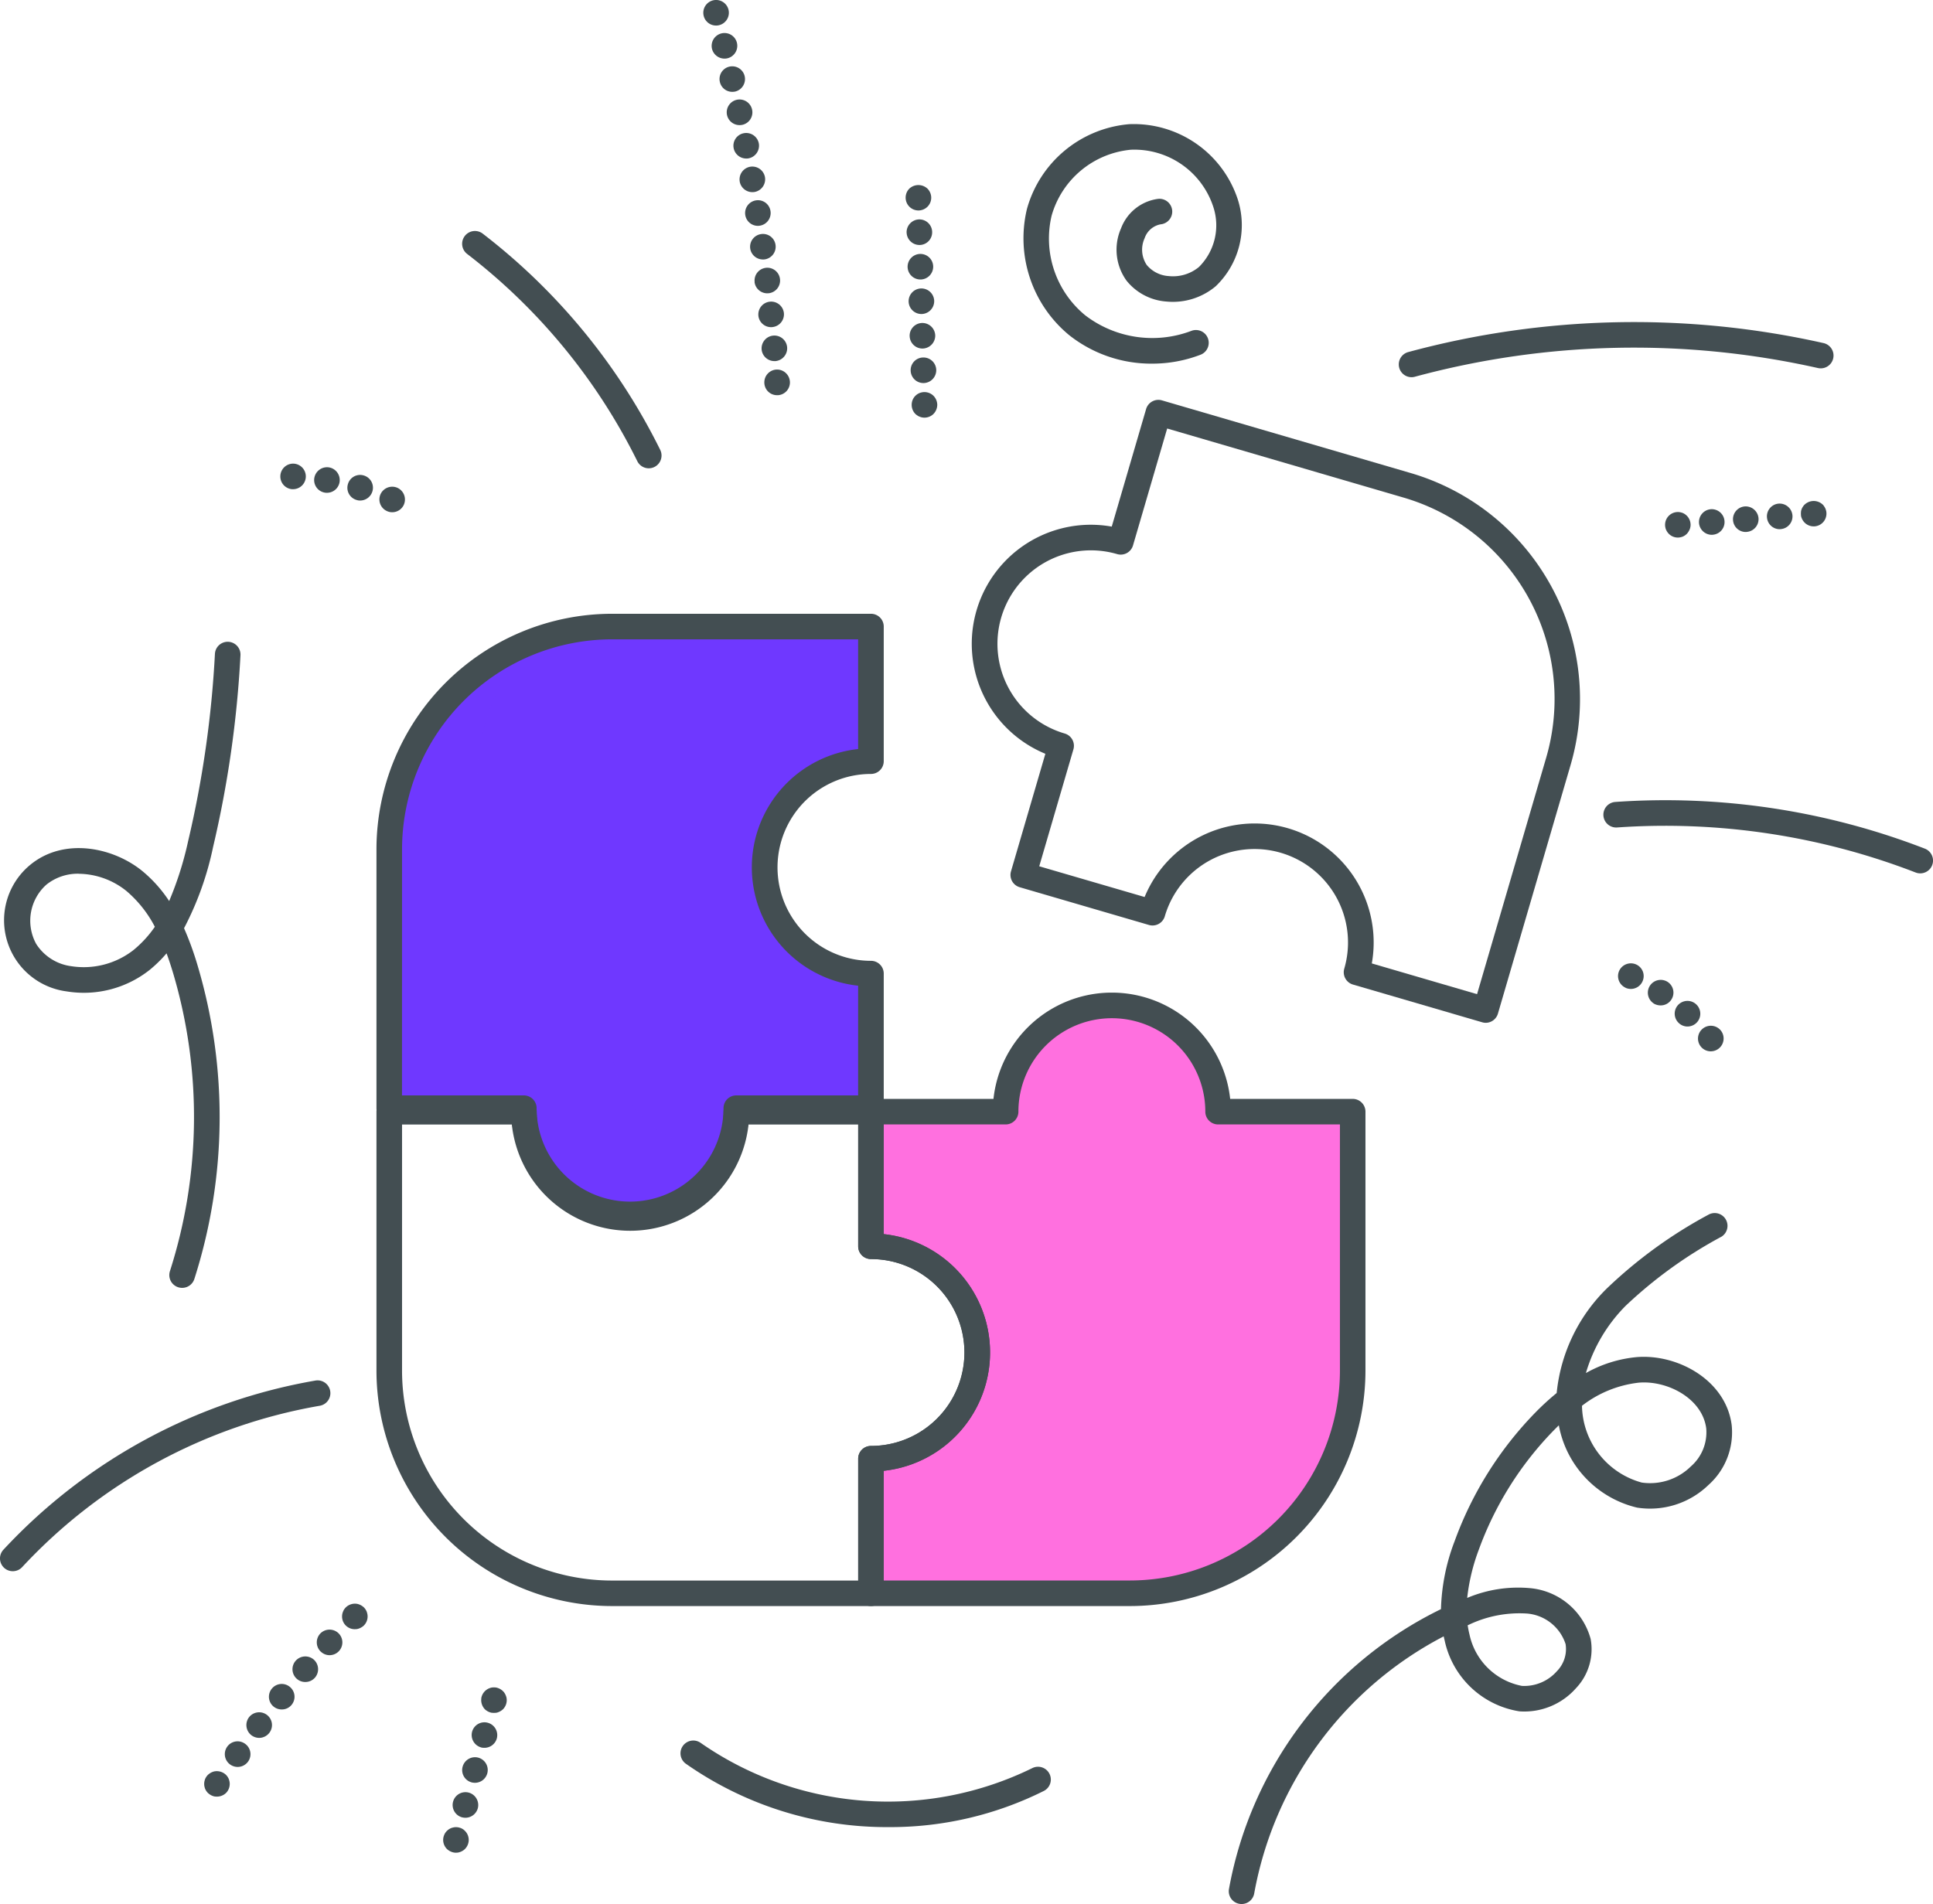 <svg xmlns="http://www.w3.org/2000/svg" width="127.103" height="125.223" viewBox="0 0 127.103 125.223"><defs><style>.a{fill:#434e52;}.b{fill:#6f38ff;}.c{opacity:0.41;mix-blend-mode:multiply;isolation:isolate;}.d{fill:#ff70df;}</style></defs><g transform="translate(0 90.784)"><path class="a" d="M52.709,195.761a.841.841,0,0,1-.617-1.412A36.5,36.5,0,0,1,72.61,183.222a.841.841,0,0,1,.284,1.658,34.8,34.8,0,0,0-19.567,10.611A.838.838,0,0,1,52.709,195.761Z" transform="translate(-51.869 -183.21)"/></g><g transform="translate(0.308 42.21)"><path class="a" d="M64.007,151.2a.832.832,0,0,1-.259-.041.841.841,0,0,1-.541-1.059,33.266,33.266,0,0,0,.223-19.553c-.128-.43-.274-.885-.445-1.348a8.6,8.6,0,0,1-1.107,1.086,6.975,6.975,0,0,1-5.467,1.416,4.718,4.718,0,0,1-2.4-8.314c2.225-1.843,5.468-1.166,7.389.406a8.892,8.892,0,0,1,1.756,1.967,22.235,22.235,0,0,0,1.248-3.944,69.415,69.415,0,0,0,1.761-12.31.841.841,0,0,1,1.68.087,71.182,71.182,0,0,1-1.8,12.61,20.494,20.494,0,0,1-1.91,5.344,20.482,20.482,0,0,1,.911,2.521,34.958,34.958,0,0,1-.235,20.552A.84.84,0,0,1,64.007,151.2Zm-6.786-27.237a3.294,3.294,0,0,0-2.138.719,3.181,3.181,0,0,0-.669,3.9,3.229,3.229,0,0,0,2.288,1.46,5.315,5.315,0,0,0,4.113-1.063,7.408,7.408,0,0,0,1.4-1.526,7.789,7.789,0,0,0-1.878-2.362A5.087,5.087,0,0,0,57.221,123.966Z" transform="translate(-52.341 -108.71)"/></g><g transform="translate(30.388 15.193)"><path class="a" d="M110.747,82.879a.839.839,0,0,1-.754-.469A39.013,39.013,0,0,0,98.805,68.781a.841.841,0,1,1,1.024-1.335A40.691,40.691,0,0,1,111.5,81.666a.841.841,0,0,1-.754,1.213Z" transform="translate(-98.476 -67.273)"/></g><g transform="translate(59.55 12.171)"><g transform="translate(0 0)"><path class="a" d="M144.044,64.308a.844.844,0,0,1-.6-1.435.874.874,0,0,1,1.194,0,.85.85,0,0,1,.247.594.841.841,0,0,1-.247.595A.852.852,0,0,1,144.044,64.308Z" transform="translate(-143.203 -62.637)"/></g><g transform="translate(0.062 2.259)"><path class="a" d="M143.566,76.048a.832.832,0,0,1,.813-.863h0a.84.84,0,0,1,.869.813h0a.848.848,0,0,1-.818.868h-.023A.839.839,0,0,1,143.566,76.048Zm-.067-2.27a.839.839,0,0,1,.813-.863h0a.847.847,0,0,1,.869.812h0a.849.849,0,0,1-.819.869h-.022A.842.842,0,0,1,143.5,73.778Zm-.067-2.271a.84.84,0,0,1,.818-.863h0a.842.842,0,0,1,.863.813h0a.847.847,0,0,1-.818.868h-.022A.842.842,0,0,1,143.432,71.507Zm-.067-2.27a.843.843,0,0,1,.818-.863h0a.84.84,0,0,1,.864.818h0a.843.843,0,0,1-.813.863h-.028A.842.842,0,0,1,143.365,69.237Zm-.067-2.271a.847.847,0,0,1,.818-.863h0a.84.84,0,0,1,.863.819h0a.834.834,0,0,1-.813.863h-.022A.846.846,0,0,1,143.3,66.966Z" transform="translate(-143.298 -66.103)"/></g><g transform="translate(0.398 13.613)"><path class="a" d="M144.655,85.2a.867.867,0,0,1-.169-.017.856.856,0,0,1-.157-.05.522.522,0,0,1-.146-.079.718.718,0,0,1-.129-.1.848.848,0,0,1-.241-.595.835.835,0,0,1,.241-.594,1.194,1.194,0,0,1,.129-.107,1.156,1.156,0,0,1,.146-.078,1.568,1.568,0,0,1,.157-.045.85.85,0,0,1,.763.23.863.863,0,0,1,.246.594.877.877,0,0,1-.246.595A.849.849,0,0,1,144.655,85.2Z" transform="translate(-143.814 -83.516)"/></g></g><g transform="translate(91.977 21.183)"><path class="a" d="M193.778,80.085a.841.841,0,0,1-.22-1.653,56.869,56.869,0,0,1,27.308-.591.841.841,0,0,1-.37,1.641,55.182,55.182,0,0,0-26.5.572A.831.831,0,0,1,193.778,80.085Z" transform="translate(-192.937 -76.46)"/></g><g transform="translate(109.486 32.948)"><g transform="translate(8.931)"><path class="a" d="M234.33,96.175a.831.831,0,0,1-.594-.246.755.755,0,0,1-.106-.129.732.732,0,0,1-.079-.146.77.77,0,0,1-.051-.156c-.005-.057-.01-.107-.01-.163s.005-.112.01-.168a1.117,1.117,0,0,1,.051-.157.706.706,0,0,1,.079-.14.579.579,0,0,1,.106-.128.867.867,0,0,1,1.189,0,.574.574,0,0,1,.1.128.7.7,0,0,1,.078.14,1.04,1.04,0,0,1,.05.157.867.867,0,0,1,.017.168.841.841,0,0,1-.841.841Z" transform="translate(-233.49 -94.505)"/></g><g transform="translate(2.228 0.172)"><path class="a" d="M223.212,96.048a.846.846,0,0,1,.768-.909h0a.843.843,0,0,1,.908.769h0a.835.835,0,0,1-.768.908h0a.292.292,0,0,1-.067.005h0A.846.846,0,0,1,223.212,96.048Zm2.237-.185a.841.841,0,0,1,.768-.908h0a.849.849,0,0,1,.908.774h0a.84.84,0,0,1-.768.9h0a.33.33,0,0,1-.073.006h0A.837.837,0,0,1,225.449,95.863Zm2.231-.185a.841.841,0,0,1,.768-.908h0a.849.849,0,0,1,.908.768h0a.839.839,0,0,1-.768.908h0a.285.285,0,0,1-.073.006h0A.838.838,0,0,1,227.681,95.678Z" transform="translate(-223.209 -94.768)"/></g><g transform="translate(0 0.729)"><path class="a" d="M220.633,97.3a.83.83,0,0,1-.595-.246,1.127,1.127,0,0,1-.106-.129,1.241,1.241,0,0,1-.079-.146.753.753,0,0,1-.045-.157.767.767,0,0,1-.016-.162.841.841,0,0,1,1-.824,1.261,1.261,0,0,1,.157.045,1.191,1.191,0,0,1,.145.078,1.134,1.134,0,0,1,.129.107.849.849,0,0,1,.246.594.725.725,0,0,1-.017.162.692.692,0,0,1-.05.157.959.959,0,0,1-.179.275.854.854,0,0,1-.274.185,1.262,1.262,0,0,1-.157.045A.854.854,0,0,1,220.633,97.3Z" transform="translate(-219.792 -95.623)"/></g></g><g transform="translate(105.428 52.629)"><path class="a" d="M234.4,129.5a.845.845,0,0,1-.3-.057,45.634,45.634,0,0,0-19.628-2.961.841.841,0,0,1-.12-1.678,47.279,47.279,0,0,1,20.357,3.071.841.841,0,0,1-.3,1.625Z" transform="translate(-213.569 -124.69)"/></g><g transform="translate(80.797 79.766)"><path class="a" d="M176.633,211.768a.868.868,0,0,1-.141-.012.84.84,0,0,1-.689-.969,25.536,25.536,0,0,1,13.941-18.412,13.47,13.47,0,0,1,.9-4.477,23.688,23.688,0,0,1,5.308-8.455,17.4,17.4,0,0,1,1.4-1.283,11.169,11.169,0,0,1,3.318-6.895,30.535,30.535,0,0,1,6.668-4.836.841.841,0,0,1,.859,1.445,29.288,29.288,0,0,0-6.315,4.556,10.446,10.446,0,0,0-2.608,4.418,8.356,8.356,0,0,1,3.364-1.051c2.7-.207,5.843,1.534,6.221,4.469a4.633,4.633,0,0,1-1.531,3.947,5.517,5.517,0,0,1-4.69,1.484,6.838,6.838,0,0,1-5.144-5.412c-.112.108-.224.22-.336.334a21.984,21.984,0,0,0-4.928,7.85,12.981,12.981,0,0,0-.762,3.168,8.62,8.62,0,0,1,4.207-.636,4.554,4.554,0,0,1,3.911,3.335,3.723,3.723,0,0,1-.966,3.24,4.53,4.53,0,0,1-3.709,1.521,5.976,5.976,0,0,1-4.922-4.649c-.023-.094-.046-.189-.065-.284a23.834,23.834,0,0,0-12.459,16.9A.841.841,0,0,1,176.633,211.768ZM191.5,193.434q.046.31.119.606a4.368,4.368,0,0,0,3.45,3.383,2.863,2.863,0,0,0,2.3-.97,2.08,2.08,0,0,0,.57-1.777,2.92,2.92,0,0,0-2.5-2.009,7.731,7.731,0,0,0-3.883.745ZM199.016,179a5.333,5.333,0,0,0,3.925,5.048,3.812,3.812,0,0,0,3.226-1.052,2.976,2.976,0,0,0,1.019-2.51c-.253-1.957-2.53-3.16-4.422-3.008A7.458,7.458,0,0,0,199.016,179Z" transform="translate(-175.791 -166.311)"/></g><g transform="translate(13.427 105.468)"><g transform="translate(0 11.013)"><path class="a" d="M73.3,224.3a1.411,1.411,0,0,1-.162-.011.748.748,0,0,1-.157-.05.73.73,0,0,1-.145-.079,1.162,1.162,0,0,1-.129-.1,1.119,1.119,0,0,1-.106-.129,1.08,1.08,0,0,1-.079-.146,1.561,1.561,0,0,1-.045-.156.852.852,0,0,1-.016-.163.865.865,0,0,1,.016-.168,1.629,1.629,0,0,1,.045-.157,1.115,1.115,0,0,1,.079-.145,1.069,1.069,0,0,1,.106-.129,1.163,1.163,0,0,1,.129-.1.727.727,0,0,1,.145-.078.75.75,0,0,1,.157-.05.875.875,0,0,1,.757.229,1.132,1.132,0,0,1,.106.129,1.2,1.2,0,0,1,.078.145c.017.051.034.107.045.157a.868.868,0,0,1,.017.168.849.849,0,0,1-.246.595A.871.871,0,0,1,73.3,224.3Z" transform="translate(-72.462 -222.621)"/></g><g transform="translate(1.356 1.709)"><path class="a" d="M74.889,217.221a.841.841,0,0,1-.19-1.172h0a.836.836,0,0,1,1.172-.191h0a.837.837,0,0,1,.2,1.172h0a.849.849,0,0,1-.684.353h0A.854.854,0,0,1,74.889,217.221Zm1.4-1.923a.847.847,0,0,1-.157-1.183h0a.845.845,0,0,1,1.183-.151h0a.838.838,0,0,1,.152,1.177h0a.85.85,0,0,1-.668.331h0A.863.863,0,0,1,76.291,215.3Zm1.458-1.884a.838.838,0,0,1-.112-1.183h0a.837.837,0,0,1,1.183-.112h0a.837.837,0,0,1,.112,1.183h0a.822.822,0,0,1-.645.3h0A.843.843,0,0,1,77.749,213.414Zm1.525-1.828A.842.842,0,0,1,79.2,210.4h0a.848.848,0,0,1,1.189-.078h0a.848.848,0,0,1,.079,1.188h0a.838.838,0,0,1-.634.286h0A.832.832,0,0,1,79.274,211.587Zm1.58-1.783a.846.846,0,0,1-.039-1.188h0a.848.848,0,0,1,1.194-.034h0a.841.841,0,0,1,.033,1.189h0a.846.846,0,0,1-.611.263h0A.824.824,0,0,1,80.854,209.8Z" transform="translate(-74.541 -208.352)"/></g><g transform="translate(9.065)"><path class="a" d="M87.206,207.412a.833.833,0,0,1-.84-.841.858.858,0,0,1,.016-.163.879.879,0,0,1,.05-.157.693.693,0,0,1,.074-.145,1.066,1.066,0,0,1,.106-.129.86.86,0,0,1,.757-.229.743.743,0,0,1,.156.05.732.732,0,0,1,.146.078.9.9,0,0,1,.129.1,1.134,1.134,0,0,1,.106.129,1.194,1.194,0,0,1,.078.145,1.629,1.629,0,0,1,.045.157.841.841,0,0,1-.23.763.614.614,0,0,1-.129.1.766.766,0,0,1-.146.078.688.688,0,0,1-.319.062Z" transform="translate(-86.366 -205.731)"/></g></g><g transform="translate(29.135 110.974)"><g transform="translate(0 9.193)"><path class="a" d="M97.4,229.956a.8.8,0,0,1-.162-.016.774.774,0,0,1-.157-.051.7.7,0,0,1-.146-.078.751.751,0,0,1-.129-.1.85.85,0,0,1-.246-.595.859.859,0,0,1,.017-.168.845.845,0,0,1,.05-.157.666.666,0,0,1,.073-.14.78.78,0,0,1,.106-.129,1.192,1.192,0,0,1,.129-.106,1.157,1.157,0,0,1,.146-.078,1.232,1.232,0,0,1,.157-.045.807.807,0,0,1,.331,0,1.574,1.574,0,0,1,.156.045c.051.022.1.05.146.078a1.071,1.071,0,0,1,.123.106.841.841,0,0,1,.247.594.85.85,0,0,1-.247.595.69.69,0,0,1-.123.1.86.86,0,0,1-.146.078.907.907,0,0,1-.156.051A.864.864,0,0,1,97.4,229.956Z" transform="translate(-96.555 -228.275)"/></g><g transform="translate(0.626 2.3)"><path class="a" d="M98.134,223.951a.841.841,0,0,1-.589-1.031h0a.842.842,0,0,1,1.031-.595h0a.847.847,0,0,1,.595,1.031h0a.849.849,0,0,1-.813.623h0A1.056,1.056,0,0,1,98.134,223.951Zm.628-2.3a.838.838,0,0,1-.589-1.031h0a.843.843,0,0,1,1.031-.594h0a.842.842,0,0,1,.589,1.037h0a.844.844,0,0,1-.813.617h0A.966.966,0,0,1,98.761,221.652Zm.622-2.3a.846.846,0,0,1-.588-1.031h0a.838.838,0,0,1,1.031-.589h0a.843.843,0,0,1,.594,1.031h0a.844.844,0,0,1-.813.617h0A.808.808,0,0,1,99.383,219.354Z" transform="translate(-97.514 -217.703)"/></g><g transform="translate(2.506)"><path class="a" d="M101.239,215.855a1.593,1.593,0,0,1-.168-.011.843.843,0,0,1-.157-.05.729.729,0,0,1-.146-.078.7.7,0,0,1-.128-.1.87.87,0,0,1-.241-.6,1.618,1.618,0,0,1,.011-.163.856.856,0,0,1,.05-.156.734.734,0,0,1,.079-.146.847.847,0,0,1,.229-.229.734.734,0,0,1,.146-.079.9.9,0,0,1,.157-.051.954.954,0,0,1,.331,0,.914.914,0,0,1,.156.051.863.863,0,0,1,.275.185.546.546,0,0,1,.1.123.732.732,0,0,1,.078.146.911.911,0,0,1,.051.156.847.847,0,0,1-.23.763.958.958,0,0,1-.275.179.853.853,0,0,1-.156.05A1.616,1.616,0,0,1,101.239,215.855Z" transform="translate(-100.399 -214.176)"/></g></g><g transform="translate(44.743 114.469)"><path class="a" d="M134.187,225.233a23.021,23.021,0,0,1-13.344-4.171.841.841,0,0,1,.98-1.367,21.558,21.558,0,0,0,21.8,1.66.841.841,0,1,1,.761,1.5A22.578,22.578,0,0,1,134.187,225.233Z" transform="translate(-120.492 -219.537)"/></g><g transform="translate(46.246 0)"><path class="a" d="M126.813,69.176h0a.842.842,0,0,1,.779-.9h0a.849.849,0,0,1,.9.785h0a.841.841,0,0,1-.779.9h-.062A.834.834,0,0,1,126.813,69.176Zm-.179-2.226a.841.841,0,0,1,.768-.908h0a.841.841,0,0,1,.908.762h0a.847.847,0,0,1-.763.914h-.072A.842.842,0,0,1,126.633,66.951Zm-.213-2.214a.843.843,0,0,1,.751-.925h0a.842.842,0,0,1,.925.745h0a.844.844,0,0,1-.751.925h0a.465.465,0,0,1-.09.006h0A.839.839,0,0,1,126.42,64.736Zm-.252-2.215h.006a.839.839,0,0,1,.729-.936h0a.837.837,0,0,1,.936.734h0v-.005h0a.842.842,0,0,1-.729.941h0c-.04,0-.073.006-.107.006h0A.845.845,0,0,1,126.168,62.522Zm-.286-2.209h0a.841.841,0,0,1,.718-.947h0a.833.833,0,0,1,.947.712h0a.842.842,0,0,1-.717.953h0a.856.856,0,0,1-.112.005h0A.844.844,0,0,1,125.882,60.313Zm-.325-2.2a.843.843,0,0,1,.7-.964h0a.834.834,0,0,1,.958.7h0a.842.842,0,0,1-.7.964h0a.88.88,0,0,1-.128.012h0A.842.842,0,0,1,125.557,58.109Zm-.364-2.2a.845.845,0,0,1,.684-.975h0a.845.845,0,0,1,.975.684h0a.848.848,0,0,1-.684.975h0a1.213,1.213,0,0,1-.146.011h0A.846.846,0,0,1,125.192,55.912Zm-.4-2.2h0a.836.836,0,0,1,.667-.981h0a.845.845,0,0,1,.987.667h0a.849.849,0,0,1-.673.986h0a.706.706,0,0,1-.157.012h0A.844.844,0,0,1,124.794,53.714Zm-.437-2.181a.844.844,0,0,1,.65-1h0a.844.844,0,0,1,1,.651h0a.841.841,0,0,1-.651,1h0a.963.963,0,0,1-.173.017h0A.845.845,0,0,1,124.357,51.533Zm-.471-2.18a.835.835,0,0,1,.633-1h0a.839.839,0,0,1,1,.633h0a.845.845,0,0,1-.633,1.009h0a1.053,1.053,0,0,1-.185.017h0A.833.833,0,0,1,123.886,49.352Zm-.516-2.17a.845.845,0,0,1,.623-1.015h0a.84.84,0,0,1,1.015.616h0a.844.844,0,0,1-.617,1.02h0a.817.817,0,0,1-.2.023h0A.849.849,0,0,1,123.37,47.183Zm-.544-2.159a.841.841,0,0,1,.6-1.026h0a.841.841,0,0,1,1.026.6h0a.842.842,0,0,1-.6,1.026h0a.73.73,0,0,1-.213.028h0A.838.838,0,0,1,122.826,45.024Z" transform="translate(-122.799 -43.97)"/></g><g transform="translate(67.281 8.155)"><path class="a" d="M163.53,72.24a8.686,8.686,0,0,1-5.448-1.874,8.26,8.26,0,0,1-2.777-8.3,7.645,7.645,0,0,1,6.734-5.576,7.2,7.2,0,0,1,7.146,5,5.564,5.564,0,0,1-1.462,5.655,4.377,4.377,0,0,1-3.254,1.01,3.7,3.7,0,0,1-2.614-1.37,3.483,3.483,0,0,1-.361-3.448,3.026,3.026,0,0,1,2.412-1.931.841.841,0,1,1,.189,1.671,1.376,1.376,0,0,0-1.051.911,1.811,1.811,0,0,0,.137,1.762,2.042,2.042,0,0,0,1.448.731,2.674,2.674,0,0,0,1.988-.6,3.864,3.864,0,0,0,.949-3.928,5.458,5.458,0,0,0-5.431-3.781,6,6,0,0,0-5.206,4.33,6.533,6.533,0,0,0,2.208,6.559,7.249,7.249,0,0,0,6.993,1.018.841.841,0,0,1,.61,1.567A8.858,8.858,0,0,1,163.53,72.24Z" transform="translate(-155.06 -56.479)"/></g><g transform="translate(106.395 63.361)"><path class="a" d="M220.491,146.617a.839.839,0,0,1,.134-1.183h0a.844.844,0,0,1,1.183.129h0a.843.843,0,0,1-.134,1.183h0a.852.852,0,0,1-.527.185h0A.836.836,0,0,1,220.491,146.617Zm-1.441-1.541h0a.841.841,0,0,1-.056-1.189h0a.842.842,0,0,1,1.189-.051h0a.842.842,0,0,1,.055,1.189h0a.85.85,0,0,1-.622.275h0A.825.825,0,0,1,219.05,145.076Zm-1.665-1.3a.84.84,0,0,1-.235-1.166h0a.847.847,0,0,1,1.166-.241h0a.84.84,0,0,1,.235,1.166h0a.829.829,0,0,1-.7.376h0A.891.891,0,0,1,217.385,143.781Zm-1.839-1.026h0a.841.841,0,0,1-.421-1.116h0a.848.848,0,0,1,1.116-.415h0a.835.835,0,0,1,.415,1.116h0a.839.839,0,0,1-.763.493h0A.848.848,0,0,1,215.546,142.755Z" transform="translate(-215.051 -141.149)"/></g><g transform="translate(18.432 30.492)"><path class="a" d="M87.159,93.861a.839.839,0,0,1-.437-1.1h0a.847.847,0,0,1,1.11-.437h0a.846.846,0,0,1,.432,1.11h0a.837.837,0,0,1-.768.5h0A.792.792,0,0,1,87.159,93.861Zm-2.008-.735a.832.832,0,0,1-.566-1.043h0a.833.833,0,0,1,1.043-.567h0a.838.838,0,0,1,.567,1.043h0a.845.845,0,0,1-.808.605h0A.678.678,0,0,1,85.151,93.126Zm-2.085-.482h0a.837.837,0,0,1-.69-.97h0a.847.847,0,0,1,.97-.689h0a.846.846,0,0,1,.689.97h0a.841.841,0,0,1-.829.7h0A.6.6,0,0,1,83.066,92.644Zm-2.125-.224a.839.839,0,0,1-.8-.874h0a.841.841,0,0,1,.874-.808h0a.841.841,0,0,1,.8.88h0a.84.84,0,0,1-.841.8h-.033Z" transform="translate(-80.139 -90.737)"/></g><g transform="translate(24.754 26.298)"><g transform="translate(0.841 14.911)"><path class="b" d="M122.8,116.025v-8.852H105.772A14.647,14.647,0,0,0,91.125,121.82v17.028h8.852a6.986,6.986,0,0,0,13.972,0H122.8V130a6.986,6.986,0,1,1,0-13.972Z" transform="translate(-91.125 -107.173)"/><g class="c" transform="translate(0 1.12)"><g transform="translate(30.975 6.455)"><path class="b" d="M138.633,120.1c.23-.023.464-.035.7-.035v-1.277A6.914,6.914,0,0,0,138.633,120.1Z" transform="translate(-138.633 -118.791)"/></g><path class="b" d="M112.736,142.1a6.986,6.986,0,0,1-6.986-6.986H96.9V118.088a14.582,14.582,0,0,1,3.25-9.2,14.65,14.65,0,0,0-9.023,13.527v17.028h8.852a6.985,6.985,0,0,0,13.459,2.622C113.2,142.09,112.972,142.1,112.736,142.1Z" transform="translate(-91.125 -108.891)"/></g><g transform="translate(31.676 24.917)"><path class="d" d="M139.707,175.2v8.852h17.028A14.647,14.647,0,0,0,171.382,169.4V152.375H162.53a6.986,6.986,0,1,0-13.972,0h-8.852v8.852a6.986,6.986,0,1,1,0,13.972Z" transform="translate(-139.707 -145.389)"/></g><path class="d" d="M168.7,156.1v7.956a14.647,14.647,0,0,1-14.647,14.647H141.418a6.983,6.983,0,0,1-1.711.22v8.852h17.028a14.647,14.647,0,0,0,14.647-14.647V156.1Z" transform="translate(-108.031 -124.201)"/></g><g transform="translate(0 14.069)"><path class="a" d="M106.514,146.226a7.838,7.838,0,0,1-7.782-6.986H90.676a.841.841,0,0,1-.841-.841V121.371a15.505,15.505,0,0,1,15.488-15.488h17.028a.84.84,0,0,1,.84.841v8.852a.841.841,0,0,1-.84.841,6.145,6.145,0,0,0,0,12.29.84.84,0,0,1,.84.84V138.4a.84.84,0,0,1-.84.841H114.3A7.838,7.838,0,0,1,106.514,146.226Zm-15-8.668h8.01a.841.841,0,0,1,.841.84,6.145,6.145,0,1,0,12.29,0,.84.84,0,0,1,.841-.84h8.01v-7.215a7.827,7.827,0,0,1,0-15.564v-7.215H105.323a13.822,13.822,0,0,0-13.806,13.807Z" transform="translate(-89.835 -105.883)"/></g><g transform="translate(0 45.972)"><path class="a" d="M122.352,188.171H105.323a15.505,15.505,0,0,1-15.488-15.488V155.655a.841.841,0,0,1,.841-.841h8.852a.841.841,0,0,1,.841.841,6.145,6.145,0,0,0,12.29,0,.841.841,0,0,1,.841-.841h8.852a.841.841,0,0,1,.84.841v8.055a7.827,7.827,0,0,1,0,15.564v8.055A.84.84,0,0,1,122.352,188.171ZM91.517,156.5v16.187a13.822,13.822,0,0,0,13.806,13.806H121.51v-8.01a.841.841,0,0,1,.841-.841,6.145,6.145,0,0,0,0-12.29.84.84,0,0,1-.841-.84V156.5H114.3a7.827,7.827,0,0,1-15.564,0Z" transform="translate(-89.835 -154.814)"/></g><g transform="translate(31.675 38.986)"><path class="a" d="M156.286,184.442H139.258a.841.841,0,0,1-.841-.841V174.75a.841.841,0,0,1,.841-.841,6.145,6.145,0,0,0,0-12.29.84.84,0,0,1-.841-.84v-8.852a.841.841,0,0,1,.841-.841h8.055a7.827,7.827,0,0,1,15.564,0h8.055a.841.841,0,0,1,.841.841v17.028A15.505,15.505,0,0,1,156.286,184.442ZM140.1,182.76h16.187a13.822,13.822,0,0,0,13.807-13.806V152.767h-8.011a.841.841,0,0,1-.84-.841,6.145,6.145,0,1,0-12.29,0,.841.841,0,0,1-.841.841H140.1v7.214a7.827,7.827,0,0,1,0,15.564Z" transform="translate(-138.417 -144.099)"/></g><g transform="translate(39.156)"><path class="a" d="M183.68,125.274a.826.826,0,0,1-.236-.034l-8.5-2.482a.842.842,0,0,1-.572-1.044,6.145,6.145,0,1,0-11.8-3.446.841.841,0,0,1-1.043.571l-8.5-2.483a.841.841,0,0,1-.571-1.043l2.26-7.732a7.828,7.828,0,0,1,4.365-14.941l2.259-7.731a.842.842,0,0,1,1.044-.571l16.344,4.776a15.489,15.489,0,0,1,10.522,19.211l-4.776,16.345A.841.841,0,0,1,183.68,125.274Zm-7.5-3.907,6.924,2.023,4.541-15.537a13.8,13.8,0,0,0-9.38-17.124l-15.537-4.541-2.247,7.689a.84.84,0,0,1-1.043.571,6.145,6.145,0,0,0-3.447,11.8.841.841,0,0,1,.571,1.043l-2.247,7.688L161.244,117a7.828,7.828,0,0,1,14.94,4.366Z" transform="translate(-149.891 -84.304)"/></g></g></svg>